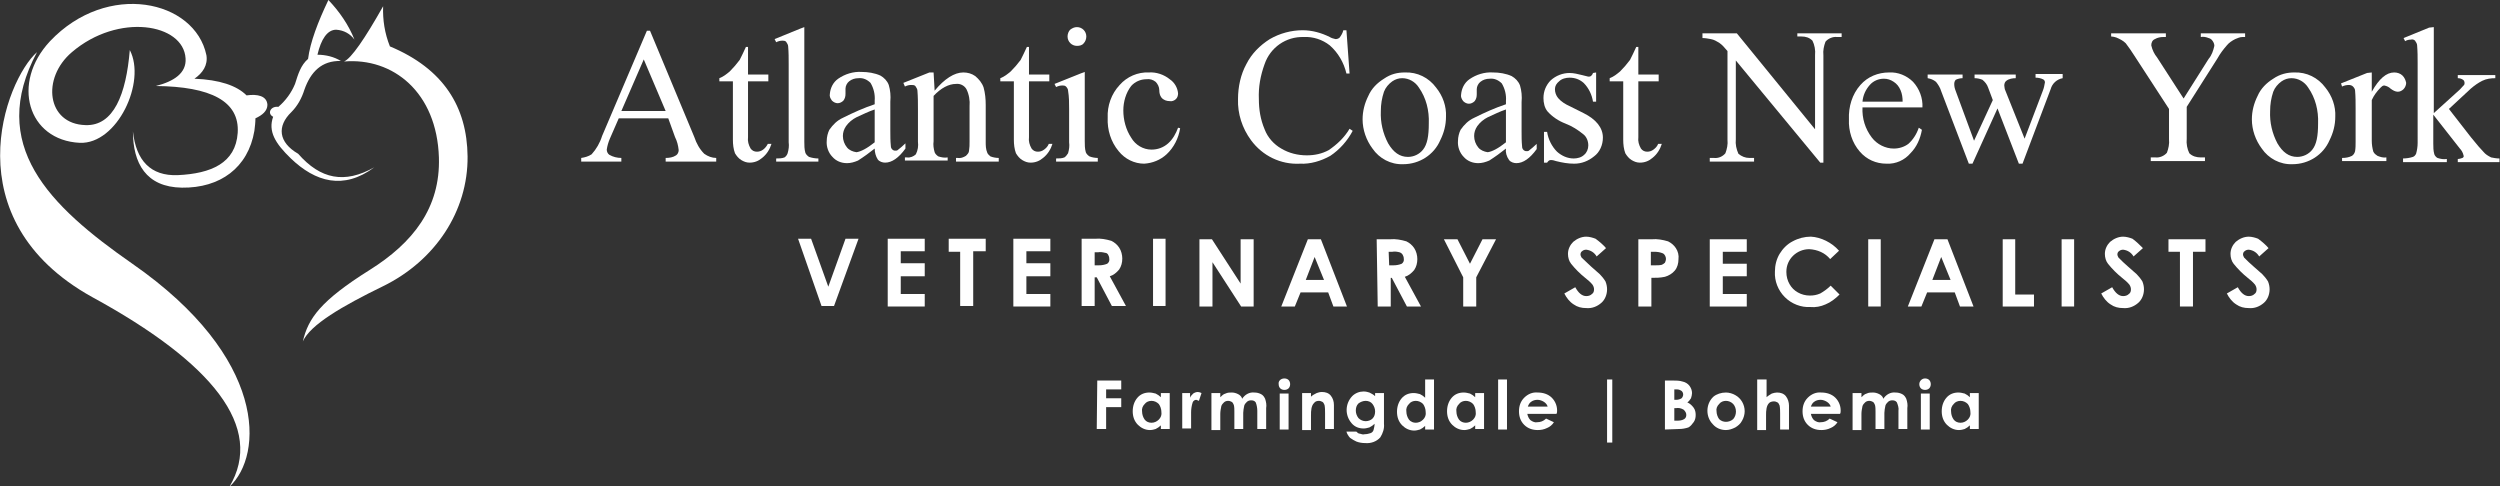 <?xml version="1.0" encoding="utf-8"?>
<!-- Generator: Adobe Illustrator 24.3.0, SVG Export Plug-In . SVG Version: 6.00 Build 0)  -->
<svg version="1.1" id="Layer_1" xmlns="http://www.w3.org/2000/svg" xmlns:xlink="http://www.w3.org/1999/xlink" x="0px" y="0px"
	 viewBox="0 0 479.6 93.3" style="enable-background:new 0 0 479.6 93.3;" xml:space="preserve">
<rect x="0" y="0" width="479.6" height="93.3" fill="#333333" stroke="none"/>
<style type="text/css">
	.st0{fill:#FFFFFF;}
</style>
<g id="Layer_2_1_">
	<g id="Layer_1-2">
		<path class="st0" d="M7.1,10c-9.5,17.8,2.2,29.4,18.3,40.6c25.9,18,25.2,36.7,18.6,42.8c6.8-11.4-3.2-23.8-26.3-36.4
			C-9.2,42.1,1,15.4,7.1,10 M24.9,9.6c-0.7,8.5-3.1,14.6-8.5,14.4C9,23.8,7.9,15,13.8,10c8.9-7.6,21.4-5.5,21.8,1.2
			c0.2,2.8-2.2,4.4-5.7,5.3c10.5,0.1,16.1,2.9,15.7,9c-0.4,5.8-5.1,7.8-11.5,8.1c-5.2,0.2-8-2.8-8.6-8.4c0,6.1,2.5,10.7,9.4,10.8
			c7.3,0.1,12.7-3.8,13.9-10.9c0.1-0.8,0.2-1.6,0.2-2.4c1.3-0.6,2.3-1.4,2.3-2.6c-0.1-1.7-1.9-2.1-4-1.8c-1.9-1.9-5.2-3-10-3.2
			c1.6-1.1,2.6-2.6,2.3-4.5C37.4,0,20.6-3.7,9.6,7.9c-7.5,8-4.3,19,5.7,19.5C22.5,27.7,28.1,15.7,24.9,9.6"/>
		<path class="st0" d="M66,11.8c1.4-0.6,4-4.4,7.5-10.6c-0.1,2.6,0.3,5.2,1.3,7.7C85.1,13.2,89.6,20.5,89.7,30
			c0.1,10.5-6.2,20-16.2,24.9c-7.8,3.8-14,7.4-15.4,10.6c1-4.4,3.4-7.8,12.8-13.7c8.3-5.2,13.6-11.9,13.3-21.6
			C83.8,17.7,75.4,11,66,11.8 M71.8,32.1c-5.7,3.2-10.3,2.3-14.6-2.6c-3.8-2.2-4.1-5.3-1.3-8c1.2-1.2,2-2.7,2.5-4.3
			c1.2-3.4,3.3-5.6,7-5.5c-1.3-0.8-2.9-1.2-4.5-1.2c0.7-3,1.9-4.8,3.6-4.8C66,5.8,67.2,6.5,68,7.6c-1.1-2.8-2.9-5.4-5-7.6
			c-2,4.2-3.5,8.1-3.9,11.3c-1.4,1.2-1.9,2.9-2.5,4.8c-0.7,1.7-1.8,3.2-3.2,4.4c-1.5-0.2-2.2,1.3-1,1.9c-1,2.8,0.4,5.1,3.4,8
			C60.5,34.9,65.9,36.5,71.8,32.1"/>
		<path class="st0" d="M128.2,22.7h-9.5l-1.7,3.9c-0.3,0.7-0.5,1.4-0.6,2.1c0,0.4,0.2,0.8,0.5,1c0.7,0.4,1.5,0.6,2.3,0.6v0.7h-7.7
			v-0.7c0.7-0.1,1.4-0.3,2-0.7c0.9-1,1.6-2.2,2-3.5l8.6-20.2h0.6l8.5,20.4c0.4,1.2,1,2.3,1.9,3.2c0.7,0.5,1.5,0.8,2.3,0.8v0.7h-9.7
			v-0.7c0.7,0,1.4-0.1,2-0.5c0.3-0.2,0.5-0.6,0.5-1c-0.1-0.9-0.3-1.7-0.7-2.5L128.2,22.7z M127.7,21.3l-4.2-9.9l-4.3,9.9H127.7z"/>
		<path class="st0" d="M143.5,8.9v5.4h3.9v1.3h-3.9v10.7c-0.1,0.8,0.1,1.5,0.5,2.2c0.3,0.4,0.7,0.6,1.2,0.6c0.4,0,0.8-0.1,1.2-0.4
			c0.4-0.3,0.7-0.7,0.9-1.1h0.7c-0.3,1-0.9,2-1.8,2.7c-0.7,0.6-1.5,0.9-2.4,0.9c-0.6,0-1.1-0.2-1.6-0.5c-0.5-0.3-0.9-0.8-1.2-1.3
			c-0.3-0.8-0.4-1.7-0.4-2.6V15.6h-2.6V15c0.8-0.3,1.4-0.8,2-1.3c0.7-0.7,1.3-1.4,1.9-2.2c0.4-0.8,0.8-1.6,1.2-2.5H143.5z"/>
		<path class="st0" d="M154.3,5.2v22c0,0.7,0,1.4,0.2,2.1c0.1,0.3,0.4,0.6,0.7,0.8c0.6,0.2,1.2,0.3,1.8,0.3v0.6h-8.1v-0.6
			c0.5,0,1.1,0,1.6-0.2c0.3-0.2,0.5-0.5,0.6-0.8c0.2-0.7,0.3-1.4,0.2-2.1v-15c0-1.1,0-2.3-0.1-3.4c0-0.3-0.2-0.6-0.4-0.9
			c-0.2-0.2-0.5-0.2-0.7-0.2c-0.4,0-0.8,0.1-1.2,0.3l-0.3-0.6l4.9-2L154.3,5.2z"/>
		<path class="st0" d="M167.8,28.5c-1,0.8-2.1,1.6-3.2,2.3c-0.7,0.3-1.4,0.5-2.1,0.5c-1.1,0-2.1-0.4-2.8-1.2c-0.8-0.8-1.2-2-1.1-3.1
			c0-0.7,0.2-1.5,0.5-2.1c0.7-1,1.5-1.8,2.6-2.3c2-1,4-1.9,6.1-2.6v-0.7c0.1-1.2-0.2-2.4-0.8-3.4c-0.6-0.6-1.4-1-2.3-0.9
			c-0.7,0-1.3,0.2-1.8,0.6c-0.4,0.3-0.7,0.9-0.7,1.4l0,1c0,0.5-0.1,0.9-0.4,1.3c-0.3,0.3-0.7,0.5-1.1,0.5c-0.4,0-0.8-0.2-1.1-0.5
			c-0.3-0.4-0.5-0.8-0.4-1.3c0.1-1.1,0.6-2.2,1.6-2.9c1.3-0.9,2.9-1.4,4.5-1.3c1.2,0,2.5,0.2,3.6,0.7c0.7,0.4,1.3,1,1.6,1.8
			c0.3,1,0.4,2.1,0.3,3.2v5.6c0,1,0,1.9,0.1,2.9c0,0.3,0.1,0.5,0.3,0.7c0.1,0.1,0.3,0.2,0.5,0.2c0.2,0,0.4,0,0.5-0.1
			c0.5-0.4,1-0.8,1.5-1.3v1c-1.3,1.8-2.6,2.7-3.9,2.7c-0.5,0-1.1-0.2-1.4-0.6C168,30,167.8,29.2,167.8,28.5z M167.8,27.3V21
			c-1.2,0.4-2.4,1-3.5,1.5c-0.8,0.4-1.5,1-2,1.7c-0.4,0.6-0.6,1.2-0.6,1.9c0,0.8,0.3,1.6,0.8,2.2c0.4,0.5,1.1,0.8,1.8,0.9
			C165.1,29.1,166.3,28.5,167.8,27.3L167.8,27.3z"/>
		<path class="st0" d="M179.3,17.4c1.9-2.3,3.8-3.5,5.5-3.5c0.8,0,1.6,0.2,2.3,0.7c0.7,0.6,1.3,1.3,1.6,2.2c0.3,1.1,0.4,2.2,0.4,3.3
			v7.1c0,0.7,0,1.4,0.3,2.1c0.1,0.3,0.4,0.5,0.6,0.7c0.5,0.2,1.1,0.3,1.6,0.3v0.7h-8.2v-0.7h0.3c0.6,0.1,1.1-0.1,1.6-0.4
			c0.3-0.3,0.6-0.6,0.6-1c0.1-0.6,0.1-1.1,0.1-1.7v-6.8c0.1-1.1-0.1-2.3-0.6-3.3c-0.4-0.7-1.2-1.1-2-1c-1.4,0-2.9,0.8-4.3,2.3v8.7
			c-0.1,0.7,0,1.4,0.2,2.1c0.1,0.3,0.4,0.6,0.7,0.8c0.6,0.2,1.2,0.3,1.8,0.2v0.6h-8.2v-0.6h0.4c0.6,0.1,1.3-0.2,1.7-0.6
			c0.4-0.8,0.5-1.6,0.4-2.4V21c0-1.2,0-2.4-0.1-3.6c0-0.3-0.2-0.6-0.4-0.9c-0.2-0.2-0.5-0.2-0.8-0.2c-0.4,0-0.8,0.1-1.2,0.3
			l-0.3-0.7l5-2h0.8L179.3,17.4z"/>
		<path class="st0" d="M197.4,8.9v5.4h3.9v1.3h-3.9v10.7c-0.1,0.8,0.1,1.5,0.5,2.2c0.3,0.4,0.7,0.6,1.2,0.6c0.4,0,0.8-0.1,1.2-0.4
			c0.4-0.3,0.7-0.6,0.9-1.1h0.7c-0.3,1-0.9,2-1.8,2.7c-0.7,0.6-1.5,0.9-2.4,0.9c-0.6,0-1.1-0.2-1.6-0.5c-0.5-0.3-0.9-0.8-1.2-1.3
			c-0.3-0.8-0.4-1.7-0.4-2.6V15.6h-2.6V15c0.8-0.3,1.4-0.8,2-1.3c0.7-0.7,1.3-1.4,1.9-2.2c0.4-0.8,0.8-1.6,1.2-2.5H197.4z"/>
		<path class="st0" d="M208.1,13.8v13.3c0,0.7,0,1.4,0.2,2.1c0.1,0.3,0.4,0.6,0.7,0.8c0.5,0.2,1.1,0.3,1.6,0.3v0.7h-8v-0.6
			c0.6,0,1.1,0,1.6-0.2c0.3-0.2,0.5-0.5,0.7-0.8c0.2-0.7,0.3-1.4,0.2-2.1v-6.4c0-1.2,0-2.3-0.2-3.5c0-0.3-0.2-0.6-0.4-0.8
			c-0.2-0.2-0.5-0.2-0.7-0.2c-0.4,0-0.8,0.1-1.2,0.3l-0.3-0.6l5-2L208.1,13.8z M206.6,5.2c1,0,1.8,0.8,1.8,1.8c0,0,0,0,0,0
			c0,0.5-0.2,1-0.5,1.3c-0.3,0.4-0.8,0.5-1.3,0.5c-1,0-1.8-0.8-1.8-1.8c0-0.5,0.2-1,0.5-1.3C205.7,5.4,206.1,5.2,206.6,5.2z"/>
		<path class="st0" d="M226.4,24.6c-0.3,1.9-1.2,3.7-2.6,5c-1.2,1.1-2.7,1.7-4.3,1.8c-1.9,0-3.7-0.9-4.9-2.4
			c-1.5-1.8-2.2-4.1-2.1-6.4c-0.1-2.3,0.7-4.6,2.3-6.3c1.4-1.6,3.5-2.5,5.6-2.4c1.4-0.1,2.9,0.4,4,1.3c0.9,0.6,1.5,1.6,1.6,2.7
			c0,0.4-0.1,0.8-0.4,1.1c-0.3,0.3-0.8,0.5-1.2,0.4c-0.6,0-1.2-0.2-1.6-0.7c-0.3-0.4-0.4-0.9-0.4-1.4c0-0.6-0.3-1.2-0.7-1.6
			c-0.5-0.4-1.1-0.6-1.8-0.5c-1.1,0-2.2,0.5-2.9,1.3c-1,1.3-1.5,3-1.5,4.7c0,1.8,0.5,3.7,1.5,5.2c0.8,1.4,2.3,2.3,3.9,2.3
			c1.2,0,2.3-0.4,3.2-1.2c0.9-0.8,1.5-1.9,1.9-3L226.4,24.6z"/>
		<path class="st0" d="M258.3,5.8l0.6,8.3h-0.6c-0.5-2.1-1.6-4-3.2-5.4c-1.4-1.1-3.2-1.7-5-1.6c-3.4-0.1-6.4,2-7.5,5.2
			c-0.8,2.2-1.2,4.4-1.1,6.7c0,2,0.3,3.9,1.1,5.8c0.6,1.6,1.8,2.9,3.2,3.7c1.5,0.9,3.2,1.3,4.9,1.3c1.5,0,2.9-0.3,4.2-1
			c1.6-1.1,3-2.4,4-4.1l0.6,0.4c-1,1.9-2.5,3.6-4.3,4.8c-1.8,1-3.8,1.6-5.8,1.5c-3.7,0.2-7.2-1.5-9.4-4.5c-1.7-2.3-2.6-5.1-2.5-7.9
			c0-2.3,0.5-4.7,1.6-6.7c1-2,2.6-3.6,4.5-4.8c1.9-1.1,4.1-1.7,6.3-1.7c1.8,0,3.6,0.5,5.2,1.3c0.3,0.2,0.7,0.3,1.1,0.4
			c0.3,0,0.6-0.1,0.8-0.3c0.3-0.4,0.6-0.9,0.7-1.4L258.3,5.8z"/>
		<path class="st0" d="M269.5,13.9c2.4-0.1,4.6,1,6,2.9c1.3,1.6,2,3.6,1.9,5.6c0,1.6-0.4,3.1-1.1,4.5c-1.2,2.8-4,4.6-7.1,4.6
			c-2.4,0.1-4.6-1.1-5.9-3c-1.2-1.6-1.9-3.6-1.9-5.6c0-1.6,0.4-3.1,1.1-4.5c0.6-1.4,1.7-2.5,3-3.3C266.8,14.2,268.1,13.9,269.5,13.9
			z M269,15c-0.7,0-1.3,0.2-1.9,0.6c-0.7,0.5-1.3,1.2-1.6,2c-0.4,1.2-0.6,2.4-0.6,3.7c-0.1,2.2,0.4,4.3,1.4,6.2
			c1,1.7,2.2,2.6,3.8,2.6c1.1,0,2.2-0.5,2.9-1.4c0.8-1,1.1-2.6,1.1-5c0.1-2.5-0.5-4.9-1.9-6.9C271.5,15.7,270.3,15,269,15z"/>
		<path class="st0" d="M288.9,28.5c-1,0.8-2.1,1.6-3.2,2.3c-0.7,0.3-1.4,0.5-2.1,0.5c-1.1,0-2.1-0.4-2.8-1.2c-0.8-0.8-1.2-2-1.1-3.1
			c0-0.7,0.2-1.5,0.5-2.1c0.7-1,1.5-1.8,2.6-2.3c2-1,4-1.9,6.1-2.6v-0.6c0.1-1.2-0.2-2.4-0.8-3.4c-0.6-0.6-1.4-1-2.3-0.9
			c-0.7,0-1.3,0.2-1.8,0.6c-0.4,0.3-0.7,0.9-0.7,1.4l0,1c0,0.5-0.1,0.9-0.4,1.3c-0.3,0.3-0.7,0.5-1.1,0.5c-0.4,0-0.8-0.2-1.1-0.5
			c-0.3-0.4-0.5-0.8-0.4-1.3c0.1-1.1,0.6-2.2,1.6-2.9c1.3-0.9,2.9-1.4,4.5-1.3c1.2,0,2.5,0.2,3.6,0.7c0.7,0.4,1.3,1,1.6,1.8
			c0.3,1,0.4,2.1,0.3,3.2v5.6c0,1,0,1.9,0.1,2.9c0,0.3,0.1,0.5,0.3,0.7c0.1,0.1,0.3,0.2,0.5,0.2c0.2,0,0.4,0,0.5-0.1
			c0.5-0.4,1-0.8,1.5-1.3v1c-1.3,1.8-2.6,2.7-3.9,2.7c-0.5,0-1.1-0.2-1.4-0.6C289,30,288.8,29.2,288.9,28.5z M288.9,27.3V21
			c-1.2,0.4-2.4,1-3.5,1.5c-0.8,0.4-1.5,1-2,1.7c-0.4,0.6-0.6,1.2-0.6,1.9c0,0.8,0.3,1.6,0.8,2.2c0.4,0.5,1.1,0.8,1.8,0.9
			C286.2,29.1,287.4,28.5,288.9,27.3L288.9,27.3z"/>
		<path class="st0" d="M306.2,13.9v5.6h-0.6c-0.2-1.3-0.8-2.6-1.8-3.6c-0.8-0.7-1.7-1-2.7-1c-0.7,0-1.5,0.2-2,0.7
			c-0.5,0.4-0.8,0.9-0.8,1.5c0,0.6,0.2,1.2,0.6,1.7c0.6,0.7,1.4,1.2,2.3,1.6l2.6,1.3c2.4,1.2,3.7,2.8,3.7,4.7c0,1.4-0.6,2.8-1.7,3.6
			c-1.1,0.9-2.4,1.4-3.8,1.4c-1.2,0-2.3-0.2-3.5-0.5c-0.3-0.1-0.6-0.2-1-0.2c-0.3,0-0.5,0.2-0.7,0.5h-0.6v-5.9h0.6
			c0.2,1.4,0.9,2.8,1.9,3.8c0.9,0.8,2,1.3,3.2,1.3c0.7,0,1.5-0.2,2-0.7c0.5-0.4,0.8-1.1,0.8-1.8c0-0.8-0.3-1.6-0.9-2.1
			c-1.1-0.9-2.2-1.6-3.5-2.1c-1.3-0.5-2.5-1.3-3.4-2.3c-0.6-0.7-0.8-1.7-0.8-2.6c0-1.3,0.5-2.5,1.4-3.4c1-0.9,2.3-1.4,3.6-1.4
			c0.8,0,1.6,0.2,2.4,0.4c0.4,0.1,0.8,0.2,1.2,0.3c0.2,0,0.3,0,0.5-0.1c0.2-0.2,0.3-0.3,0.4-0.6L306.2,13.9z"/>
		<path class="st0" d="M314.3,8.9v5.4h3.9v1.3h-3.9v10.7c-0.1,0.8,0.1,1.5,0.5,2.2c0.3,0.4,0.7,0.6,1.2,0.6c0.4,0,0.8-0.1,1.2-0.4
			c0.4-0.3,0.7-0.6,0.9-1.1h0.7c-0.3,1-0.9,2-1.8,2.7c-0.7,0.6-1.5,0.9-2.4,0.9c-0.6,0-1.1-0.2-1.6-0.5c-0.5-0.3-0.9-0.8-1.2-1.3
			c-0.3-0.8-0.4-1.7-0.4-2.6V15.6h-2.6V15c0.8-0.3,1.4-0.8,2-1.3c0.7-0.7,1.3-1.4,1.9-2.2c0.4-0.8,0.8-1.6,1.2-2.5H314.3z"/>
		<path class="st0" d="M326.6,6.4h6.6l15,18.4V10.6c0.1-1-0.1-2-0.5-2.8c-0.6-0.6-1.3-0.8-2.1-0.8h-0.8V6.4h8.5v0.7h-0.9
			c-0.8-0.1-1.7,0.3-2.2,0.9c-0.3,0.8-0.5,1.7-0.4,2.6v20.6h-0.6L333,11.6v15.1c-0.1,1,0.1,1.9,0.5,2.8c0.6,0.5,1.3,0.8,2.1,0.8h0.9
			v0.7H328v-0.7h0.8c0.9,0.1,1.7-0.3,2.2-0.9c0.3-0.8,0.5-1.7,0.4-2.6v-17c-0.5-0.6-1-1.2-1.6-1.6c-0.5-0.3-1-0.6-1.6-0.7
			c-0.5-0.1-1.1-0.2-1.6-0.2L326.6,6.4z"/>
		<path class="st0" d="M357.3,20.6c-0.1,2.1,0.5,4.1,1.8,5.8c1,1.3,2.6,2.1,4.2,2.1c1,0,2-0.3,2.8-0.9c0.9-0.8,1.6-1.9,2-3.1
			l0.6,0.4c-0.3,1.7-1,3.3-2.2,4.5c-1.1,1.3-2.8,2.1-4.6,2c-2,0-3.8-0.8-5.1-2.3c-1.5-1.7-2.2-4-2.1-6.2c-0.1-2.4,0.6-4.8,2.2-6.6
			c1.4-1.6,3.4-2.4,5.5-2.4c1.7-0.1,3.4,0.6,4.6,1.8c1.2,1.3,1.9,3.1,1.8,4.9L357.3,20.6z M357.3,19.5h7.7c0-0.8-0.1-1.5-0.4-2.2
			c-0.3-0.7-0.7-1.2-1.3-1.6c-0.6-0.4-1.2-0.6-1.9-0.6c-1,0-2,0.4-2.7,1.2C357.9,17.2,357.4,18.3,357.3,19.5z"/>
		<path class="st0" d="M369.6,14.3h6.9V15c-0.4,0-0.9,0.1-1.3,0.3c-0.2,0.2-0.3,0.5-0.3,0.8c0,0.5,0.1,0.9,0.3,1.4l3.5,9.5l3.6-7.8
			l-0.9-2.4c-0.2-0.6-0.6-1.1-1.1-1.5c-0.5-0.2-1-0.3-1.5-0.3v-0.7h7.9V15c-0.6,0-1.3,0.1-1.8,0.5c-0.3,0.2-0.4,0.6-0.4,0.9
			c0,0.3,0.1,0.5,0.1,0.7l3.8,9.5l3.5-9.2c0.2-0.5,0.3-1,0.4-1.6c0-0.2-0.1-0.5-0.4-0.6c-0.4-0.2-0.9-0.3-1.4-0.3v-0.7h5.2V15
			c-1.1,0.2-2,1-2.3,2.1L388,31.4h-0.7l-4.1-10.6l-4.8,10.6h-0.7l-5.3-13.9c-0.2-0.7-0.6-1.3-1-1.8c-0.5-0.4-1-0.6-1.6-0.7V14.3z"/>
		<path class="st0" d="M422.2,6.4h8.5v0.7h-0.5c-0.5,0-0.9,0.2-1.4,0.4c-0.6,0.3-1.2,0.7-1.6,1.2c-0.7,0.8-1.3,1.6-1.8,2.5l-5.9,9.3
			v6.1c-0.1,1,0.1,2,0.5,2.8c0.6,0.6,1.4,0.8,2.2,0.8h0.8v0.7h-10.4v-0.7h0.9c0.8,0.1,1.7-0.3,2.2-0.9c0.3-0.8,0.5-1.7,0.4-2.6v-5.8
			l-6.7-10.3c-0.5-0.8-1-1.5-1.6-2.3c-0.5-0.5-1.1-0.8-1.8-1.1c-0.3-0.1-0.7-0.2-1-0.2V6.4h10.5v0.7h-0.5c-0.5,0-1.1,0.1-1.6,0.4
			c-0.5,0.2-0.7,0.7-0.7,1.2c0.2,0.9,0.6,1.7,1.1,2.3l5.1,7.9l4.8-7.6c0.6-0.7,0.9-1.6,1.1-2.5c0-0.3-0.1-0.6-0.3-0.9
			c-0.2-0.3-0.4-0.5-0.8-0.6c-0.5-0.2-1-0.3-1.5-0.2L422.2,6.4z"/>
		<path class="st0" d="M440.1,13.9c2.4-0.1,4.6,1,6,2.9c1.3,1.6,2,3.6,1.9,5.6c0,1.6-0.4,3.1-1.1,4.5c-1.2,2.8-4,4.6-7.1,4.6
			c-2.4,0.1-4.6-1.1-5.9-3c-1.2-1.6-1.9-3.6-1.9-5.6c0-1.6,0.4-3.1,1.1-4.5c0.6-1.4,1.7-2.5,3-3.3C437.4,14.2,438.8,13.9,440.1,13.9
			z M439.6,15c-0.7,0-1.3,0.2-1.9,0.6c-0.7,0.5-1.3,1.2-1.6,2c-0.4,1.2-0.6,2.4-0.6,3.7c-0.1,2.2,0.4,4.3,1.4,6.2
			c1,1.7,2.2,2.6,3.8,2.6c1.1,0,2.2-0.5,2.9-1.4c0.8-1,1.1-2.6,1.1-5c0.1-2.5-0.5-4.9-1.9-6.9C442.1,15.7,440.9,15,439.6,15z"/>
		<path class="st0" d="M455,13.9v3.7c1.4-2.5,2.8-3.7,4.3-3.7c0.6,0,1.2,0.2,1.6,0.6c0.4,0.4,0.6,0.9,0.7,1.4c0,0.4-0.2,0.9-0.5,1.2
			c-0.3,0.3-0.7,0.5-1.1,0.5c-0.5,0-1-0.3-1.4-0.6c-0.3-0.3-0.7-0.5-1.2-0.6c-0.3,0-0.5,0.2-0.7,0.4c-0.7,0.7-1.3,1.5-1.7,2.4V27
			c0,0.7,0.1,1.4,0.3,2.1c0.2,0.4,0.5,0.6,0.8,0.8c0.5,0.2,1.1,0.4,1.7,0.3v0.7h-8.5v-0.6c0.7,0,1.3-0.1,1.9-0.4
			c0.3-0.2,0.5-0.5,0.6-0.9c0.1-0.6,0.1-1.2,0.1-1.8v-6.4c0-1.1,0-2.3-0.1-3.4c0-0.3-0.2-0.6-0.4-0.8c-0.2-0.2-0.5-0.3-0.8-0.3
			c-0.4,0-0.9,0.1-1.3,0.3l-0.2-0.6l5-2L455,13.9z"/>
		<path class="st0" d="M466.9,5.2v16.5l4.2-3.8c0.6-0.5,1.1-1,1.6-1.6c0.1-0.1,0.1-0.3,0.1-0.4c0-0.2-0.1-0.5-0.3-0.6
			c-0.3-0.2-0.6-0.3-1-0.3v-0.6h7.2v0.6c-0.8,0-1.7,0.1-2.5,0.5c-0.8,0.4-1.5,0.9-2.2,1.5l-4.2,3.9l4.2,5.4c1.2,1.5,2,2.4,2.4,2.8
			c0.4,0.5,0.9,0.8,1.5,1.1c0.5,0.1,1,0.2,1.6,0.2v0.7h-8v-0.6c0.3,0,0.6-0.1,0.9-0.2c0.2-0.1,0.3-0.3,0.2-0.5
			c-0.1-0.5-0.4-1-0.7-1.3l-5.1-6.5v5.5c0,0.7,0,1.4,0.2,2.1c0.1,0.3,0.4,0.6,0.6,0.7c0.6,0.2,1.2,0.3,1.8,0.2v0.6h-8.4v-0.7
			c0.6,0,1.3-0.1,1.9-0.3c0.3-0.1,0.5-0.4,0.6-0.6c0.2-0.7,0.3-1.4,0.3-2.1V12.2c0-1.2,0-2.3-0.1-3.5c0-0.3-0.2-0.6-0.4-0.9
			c-0.2-0.2-0.5-0.3-0.8-0.2c-0.4,0-0.8,0.1-1.1,0.3l-0.3-0.6l4.9-2L466.9,5.2z"/>
		<path class="st0" d="M153.1,45.8h2.5l3.3,9.2l3.3-9.2h2.5l-4.7,12.9h-2.4L153.1,45.8z"/>
		<path class="st0" d="M170.3,45.8h7.1v2.4h-4.6v2.3h4.6V53h-4.6v3.4h4.6v2.4h-7.1L170.3,45.8z"/>
		<path class="st0" d="M182,45.8h7.1v2.4h-2.4v10.5h-2.5V48.3H182L182,45.8z"/>
		<path class="st0" d="M194.4,45.8h7.1v2.4h-4.6v2.3h4.6V53h-4.6v3.4h4.6v2.4h-7.1V45.8z"/>
		<path class="st0" d="M207.5,45.8h2.6c1-0.1,2.1,0.1,3.1,0.4c0.6,0.3,1.1,0.7,1.5,1.3c0.4,0.6,0.6,1.4,0.6,2.1
			c0,0.8-0.2,1.5-0.6,2.1c-0.5,0.6-1.1,1.1-1.8,1.3l3.1,5.7h-2.7l-2.9-5.5H210v5.5h-2.5L207.5,45.8z M210,50.9h0.8
			c0.6,0,1.1-0.1,1.6-0.3c0.3-0.2,0.5-0.6,0.4-1c0-0.3-0.1-0.5-0.2-0.7c-0.1-0.2-0.3-0.4-0.6-0.4c-0.4-0.1-0.9-0.2-1.4-0.1H210
			L210,50.9z"/>
		<path class="st0" d="M221.2,45.8h2.4v12.9h-2.4V45.8z"/>
		<path class="st0" d="M230.1,45.9h2.4l5.5,8.5v-8.5h2.5v12.9h-2.4l-5.5-8.5v8.5h-2.5V45.9z"/>
		<path class="st0" d="M250.9,45.9h2.5l5,12.9h-2.6l-1-2.7h-5.3l-1.1,2.7h-2.6L250.9,45.9z M252.2,49.3l-1.7,4.4h3.5L252.2,49.3z"/>
		<path class="st0" d="M264.1,45.9h2.6c1-0.1,2.1,0.1,3.1,0.4c0.6,0.3,1.1,0.7,1.5,1.3c0.4,0.6,0.6,1.4,0.6,2.1
			c0,0.8-0.2,1.5-0.6,2.1c-0.5,0.6-1.1,1.1-1.8,1.3l3.1,5.7h-2.7l-2.9-5.5h-0.2v5.5h-2.5L264.1,45.9z M266.5,50.9h0.8
			c0.6,0,1.1-0.1,1.6-0.3c0.3-0.2,0.5-0.6,0.4-1c0-0.3-0.1-0.5-0.2-0.7c-0.1-0.2-0.3-0.4-0.6-0.5c-0.4-0.1-0.9-0.2-1.4-0.1h-0.7
			L266.5,50.9z"/>
		<path class="st0" d="M277,45.9h2.6l2.4,4.7l2.4-4.7h2.6l-3.8,7.3v5.6h-2.5v-5.6L277,45.9z"/>
		<path class="st0" d="M308.1,47.6l-1.8,1.6c-0.4-0.7-1.1-1.2-2-1.3c-0.3,0-0.6,0.1-0.8,0.3c-0.2,0.1-0.3,0.4-0.3,0.6
			c0,0.2,0.1,0.4,0.2,0.6c0.6,0.6,1.2,1.1,1.8,1.7c0.9,0.8,1.5,1.3,1.7,1.5c0.4,0.4,0.8,0.9,1.1,1.4c0.2,0.5,0.3,1,0.3,1.5
			c0,1-0.4,2-1.1,2.6c-0.8,0.7-1.8,1.1-2.9,1c-0.9,0-1.7-0.2-2.4-0.7c-0.8-0.5-1.4-1.3-1.8-2.1l2.1-1.2c0.6,1.1,1.3,1.7,2.1,1.7
			c0.4,0,0.8-0.1,1.1-0.4c0.3-0.2,0.4-0.5,0.4-0.9c0-0.3-0.1-0.6-0.3-0.9c-0.4-0.5-0.9-0.9-1.4-1.3c-1-0.8-1.9-1.7-2.7-2.7
			c-0.4-0.5-0.6-1.2-0.6-1.9c0-0.9,0.4-1.7,1-2.3c0.7-0.6,1.6-1,2.5-1c0.6,0,1.3,0.2,1.8,0.4C306.9,46.4,307.6,47,308.1,47.6z"/>
		<path class="st0" d="M314.3,45.9h2.6c1-0.1,2.1,0.1,3.1,0.4c0.6,0.3,1.1,0.7,1.5,1.3c0.4,0.6,0.6,1.4,0.5,2.1
			c0,0.8-0.2,1.6-0.7,2.2c-0.5,0.6-1.2,1-1.9,1.2c-0.9,0.2-1.7,0.2-2.6,0.2v5.5h-2.5L314.3,45.9z M316.7,50.9h0.8
			c0.4,0,0.9,0,1.3-0.1c0.2-0.1,0.4-0.2,0.6-0.4c0.1-0.2,0.2-0.5,0.2-0.7c0-0.4-0.2-0.9-0.6-1.1c-0.5-0.2-1-0.3-1.6-0.3h-0.7V50.9z"
			/>
		<path class="st0" d="M328,45.9h7.1v2.4h-4.6v2.3h4.6V53h-4.6v3.4h4.6v2.4H328V45.9z"/>
		<path class="st0" d="M352.8,48.1l-1.7,1.6c-1-1.2-2.4-1.8-4-1.9c-2.4,0-4.4,1.9-4.4,4.3c0,0,0,0.1,0,0.1c0,0.8,0.2,1.6,0.6,2.3
			c0.4,0.7,0.9,1.2,1.6,1.6c0.7,0.4,1.5,0.6,2.3,0.6c0.7,0,1.3-0.1,2-0.4c0.7-0.4,1.4-0.9,2-1.5l1.7,1.7c-0.8,0.8-1.7,1.5-2.7,1.9
			c-0.9,0.4-1.9,0.6-2.9,0.5c-1.8,0.1-3.6-0.6-4.9-1.9c-1.3-1.3-2-3.1-1.9-4.9c0-1.2,0.3-2.4,0.9-3.4c0.6-1,1.5-1.9,2.5-2.4
			c1.1-0.6,2.3-0.9,3.5-0.9C349.3,45.5,351.4,46.5,352.8,48.1L352.8,48.1z"/>
		<path class="st0" d="M358.4,45.9h2.4v12.9h-2.4V45.9z"/>
		<path class="st0" d="M371.1,45.9h2.5l5,12.9h-2.6l-1-2.7h-5.3l-1.1,2.7h-2.6L371.1,45.9z M372.4,49.3l-1.7,4.4h3.5L372.4,49.3z"/>
		<path class="st0" d="M384.1,45.9h2.5v10.6h3.6v2.3h-6V45.9z"/>
		<path class="st0" d="M395.5,45.9h2.4v12.9h-2.4L395.5,45.9z"/>
		<path class="st0" d="M411.1,47.6l-1.8,1.6c-0.4-0.7-1.1-1.2-2-1.3c-0.3,0-0.6,0.1-0.8,0.3c-0.2,0.1-0.3,0.4-0.3,0.6
			c0,0.2,0.1,0.4,0.2,0.6c0.6,0.6,1.2,1.2,1.8,1.7c0.9,0.8,1.5,1.3,1.7,1.5c0.4,0.4,0.8,0.9,1.1,1.4c0.2,0.5,0.3,1,0.3,1.5
			c0,1-0.4,2-1.1,2.6c-0.8,0.7-1.8,1.1-2.9,1c-0.9,0-1.7-0.2-2.4-0.7c-0.8-0.5-1.4-1.3-1.8-2.1l2.1-1.2c0.6,1.1,1.3,1.7,2.1,1.7
			c0.4,0,0.8-0.1,1.1-0.4c0.3-0.2,0.4-0.5,0.4-0.9c0-0.3-0.1-0.6-0.3-0.9c-0.4-0.5-0.9-0.9-1.4-1.3c-1-0.8-1.9-1.7-2.7-2.7
			c-0.4-0.5-0.6-1.2-0.6-1.9c0-0.9,0.4-1.7,1-2.3c0.7-0.6,1.6-1,2.5-1c0.6,0,1.3,0.2,1.8,0.4C409.9,46.4,410.5,47,411.1,47.6z"/>
		<path class="st0" d="M416,45.9h7.1v2.4h-2.4v10.5h-2.5V48.3H416L416,45.9z"/>
		<path class="st0" d="M435.2,47.6l-1.8,1.6c-0.4-0.7-1.1-1.2-2-1.3c-0.3,0-0.6,0.1-0.8,0.3c-0.2,0.1-0.3,0.4-0.3,0.6
			c0,0.2,0.1,0.4,0.2,0.6c0.6,0.6,1.2,1.2,1.8,1.7c0.9,0.8,1.5,1.3,1.7,1.5c0.4,0.4,0.8,0.9,1.1,1.4c0.2,0.5,0.3,1,0.3,1.5
			c0,1-0.4,2-1.1,2.6c-0.8,0.7-1.8,1.1-2.9,1c-0.9,0-1.7-0.2-2.4-0.7c-0.8-0.5-1.4-1.3-1.8-2.1l2.1-1.2c0.6,1.1,1.3,1.7,2.1,1.7
			c0.4,0,0.8-0.1,1.1-0.4c0.3-0.2,0.4-0.5,0.4-0.9c0-0.3-0.1-0.6-0.3-0.9c-0.4-0.5-0.9-0.9-1.4-1.3c-1-0.8-1.9-1.7-2.7-2.7
			c-0.4-0.5-0.6-1.2-0.6-1.9c0-0.9,0.4-1.7,1-2.3c0.7-0.6,1.6-1,2.5-1c0.6,0,1.3,0.2,1.8,0.4C434,46.4,434.7,47,435.2,47.6z"/>
		<path class="st0" d="M210.5,73h4.6v1.7h-2.9v1.7h2.9v1.7h-2.9v4.2h-1.8L210.5,73z"/>
		<path class="st0" d="M222.7,75.4h1.7v6.9h-1.7v-0.7c-0.3,0.3-0.6,0.5-1,0.7c-0.3,0.1-0.7,0.2-1.1,0.2c-0.9,0-1.7-0.4-2.3-1
			c-0.7-0.7-1-1.6-1-2.6c0-1,0.3-1.9,0.9-2.6c0.6-0.7,1.4-1,2.3-1c0.4,0,0.8,0.1,1.2,0.2c0.4,0.2,0.7,0.4,1,0.7L222.7,75.4z
			 M220.9,76.9c-0.5,0-1,0.2-1.3,0.6c-0.4,0.4-0.6,0.9-0.5,1.5c0,0.5,0.2,1.1,0.5,1.5c0.3,0.4,0.8,0.6,1.3,0.6c0.5,0,1-0.2,1.4-0.6
			c0.4-0.4,0.6-0.9,0.5-1.5c0-0.5-0.2-1.1-0.5-1.5C221.9,77.1,221.4,76.9,220.9,76.9z"/>
		<path class="st0" d="M226.8,75.4h1.5v0.9c0.1-0.3,0.4-0.6,0.6-0.8c0.3-0.2,0.6-0.3,0.9-0.3c0.2,0,0.5,0.1,0.7,0.2l-0.5,1.5
			c-0.2-0.1-0.3-0.1-0.5-0.2c-0.3,0-0.6,0.2-0.7,0.5c-0.2,0.6-0.3,1.3-0.3,1.9l0,0.3v2.8h-1.7L226.8,75.4z"/>
		<path class="st0" d="M232.4,75.4h1.7v0.8c0.3-0.3,0.6-0.6,1-0.7c0.4-0.2,0.8-0.2,1.2-0.2c0.4,0,0.8,0.1,1.2,0.3
			c0.4,0.2,0.7,0.5,0.8,0.9c0.5-0.8,1.4-1.3,2.3-1.2c0.5,0,0.9,0.1,1.3,0.3c0.4,0.2,0.6,0.5,0.8,0.9c0.2,0.6,0.3,1.2,0.2,1.8v4h-1.7
			v-3.5c0-0.5-0.1-1.1-0.3-1.6c-0.2-0.3-0.5-0.4-0.9-0.4c-0.3,0-0.6,0.1-0.8,0.3c-0.2,0.2-0.4,0.4-0.5,0.7c-0.1,0.5-0.2,1-0.2,1.4
			v3.1h-1.7V79c0-0.5,0-0.9-0.1-1.3c-0.1-0.2-0.2-0.5-0.4-0.6c-0.2-0.1-0.4-0.2-0.7-0.2c-0.3,0-0.6,0.1-0.8,0.3
			c-0.2,0.2-0.4,0.4-0.5,0.7c-0.1,0.5-0.2,1-0.2,1.5v3.1h-1.7L232.4,75.4z"/>
		<path class="st0" d="M246.4,72.6c0.3,0,0.6,0.1,0.8,0.3c0.2,0.2,0.3,0.5,0.3,0.8c0,0.3-0.1,0.6-0.3,0.8c-0.2,0.2-0.5,0.3-0.8,0.3
			c-0.3,0-0.6-0.1-0.8-0.3c-0.2-0.2-0.3-0.5-0.3-0.8C245.2,73.1,245.7,72.6,246.4,72.6C246.3,72.6,246.4,72.6,246.4,72.6L246.4,72.6
			z M245.5,75.5h1.7v6.9h-1.7V75.5z"/>
		<path class="st0" d="M249.8,75.4h1.7v0.7c0.3-0.3,0.7-0.5,1.1-0.7c0.3-0.1,0.6-0.2,1-0.2c0.7,0,1.3,0.2,1.7,0.7
			c0.4,0.5,0.6,1.1,0.6,1.8v4.6h-1.7v-3c0-0.6,0-1.1-0.1-1.6c-0.1-0.2-0.2-0.5-0.4-0.6c-0.2-0.1-0.4-0.2-0.7-0.2
			c-0.3,0-0.7,0.1-0.9,0.4c-0.3,0.3-0.4,0.6-0.5,1c-0.1,0.5-0.1,0.9-0.1,1.4v2.8h-1.7L249.8,75.4z"/>
		<path class="st0" d="M263.8,75.4h1.7v5.9c0.1,0.9-0.2,1.8-0.7,2.6c-0.7,0.8-1.8,1.2-2.9,1.1c-0.6,0-1.2-0.1-1.7-0.3
			c-0.4-0.2-0.8-0.4-1.2-0.7c-0.3-0.3-0.6-0.8-0.7-1.2h1.9c0.2,0.2,0.4,0.4,0.7,0.4c0.3,0.1,0.6,0.2,0.9,0.1c0.4,0,0.8-0.1,1.1-0.2
			c0.3-0.1,0.5-0.3,0.6-0.6c0.1-0.4,0.2-0.8,0.2-1.2c-0.3,0.3-0.6,0.5-1,0.7c-0.4,0.1-0.7,0.2-1.1,0.2c-0.9,0-1.7-0.3-2.3-1
			c-1.3-1.5-1.3-3.7,0.1-5.2c0.6-0.6,1.4-0.9,2.2-0.9c0.4,0,0.8,0.1,1.1,0.2c0.4,0.2,0.8,0.4,1.1,0.7L263.8,75.4z M262,76.9
			c-0.5,0-1,0.2-1.4,0.5c-0.4,0.4-0.5,0.9-0.5,1.4c0,0.5,0.2,1,0.5,1.4c0.4,0.4,0.9,0.6,1.4,0.6c0.5,0,1-0.2,1.3-0.5
			c0.4-0.4,0.5-0.9,0.5-1.4c0-0.5-0.2-1-0.5-1.4C263,77.1,262.5,76.9,262,76.9L262,76.9z"/>
		<path class="st0" d="M273.4,72.8h1.7v9.6h-1.7v-0.7c-0.3,0.3-0.6,0.5-1,0.7c-0.4,0.1-0.7,0.2-1.1,0.2c-0.9,0-1.7-0.4-2.3-1
			c-0.7-0.7-1-1.6-1-2.6c0-1,0.3-1.9,0.9-2.6c0.6-0.7,1.4-1,2.3-1c0.4,0,0.8,0.1,1.2,0.2c0.4,0.2,0.7,0.4,1,0.7L273.4,72.8z
			 M271.6,76.9c-0.5,0-1,0.2-1.3,0.6c-0.4,0.4-0.6,0.9-0.5,1.5c0,0.5,0.2,1.1,0.5,1.5c0.3,0.4,0.8,0.6,1.3,0.6c0.5,0,1-0.2,1.4-0.6
			c0.4-0.4,0.6-0.9,0.5-1.5c0-0.5-0.2-1.1-0.5-1.5C272.6,77.1,272.1,76.9,271.6,76.9z"/>
		<path class="st0" d="M283,75.4h1.7v6.9H283v-0.7c-0.3,0.3-0.6,0.5-1,0.7c-0.4,0.1-0.7,0.2-1.1,0.2c-0.9,0-1.7-0.4-2.3-1
			c-0.7-0.7-1-1.6-1-2.6c0-1,0.3-1.9,0.9-2.6c0.6-0.7,1.4-1,2.3-1c0.4,0,0.8,0.1,1.2,0.2c0.4,0.2,0.7,0.4,1,0.7L283,75.4z
			 M281.2,76.9c-0.5,0-1,0.2-1.3,0.6c-0.4,0.4-0.6,0.9-0.5,1.5c0,0.5,0.2,1.1,0.5,1.5c0.3,0.4,0.8,0.6,1.3,0.6c0.5,0,1-0.2,1.4-0.6
			c0.4-0.4,0.6-0.9,0.5-1.5c0-0.5-0.2-1.1-0.5-1.5C282.2,77.1,281.7,76.9,281.2,76.9z"/>
		<path class="st0" d="M287.4,72.8h1.7v9.6h-1.7V72.8z"/>
		<path class="st0" d="M298.6,79.4H293c0.1,0.5,0.3,0.9,0.6,1.2c0.4,0.3,0.9,0.5,1.3,0.4c0.6,0,1.2-0.2,1.7-0.7l1.5,0.7
			c-0.3,0.5-0.8,0.9-1.3,1.1c-0.6,0.3-1.2,0.4-1.8,0.4c-1,0-1.9-0.3-2.6-1c-0.7-0.7-1-1.6-1-2.6c0-1,0.3-1.9,1-2.6
			c0.7-0.7,1.6-1.1,2.6-1c1,0,2,0.3,2.7,1c0.7,0.7,1.1,1.7,1,2.8L298.6,79.4z M296.9,78c-0.1-0.4-0.4-0.7-0.7-0.9
			c-0.3-0.2-0.8-0.4-1.2-0.4c-0.5,0-0.9,0.1-1.3,0.4c-0.3,0.2-0.5,0.6-0.6,0.9L296.9,78z"/>
		<path class="st0" d="M308.3,72.8h1v12.1h-1V72.8z"/>
		<path class="st0" d="M319.4,82.4V73h1.5c0.6,0,1.3,0,1.9,0.2c0.5,0.1,1,0.4,1.3,0.8c0.3,0.4,0.5,0.9,0.5,1.4c0,0.3-0.1,0.7-0.2,1
			c-0.2,0.3-0.4,0.6-0.7,0.8c0.5,0.2,0.9,0.6,1.2,1c0.3,0.4,0.4,0.9,0.4,1.4c0,0.5-0.1,1-0.4,1.4c-0.3,0.4-0.6,0.8-1,1
			c-0.6,0.2-1.2,0.3-1.8,0.3L319.4,82.4z M321.2,74.7v2h0.4c0.3,0,0.7-0.1,1-0.3c0.2-0.2,0.3-0.5,0.3-0.7c0-0.3-0.1-0.5-0.3-0.7
			c-0.3-0.2-0.6-0.3-0.9-0.3H321.2z M321.2,78.3v2.4h0.4c0.5,0,1,0,1.5-0.3c0.3-0.2,0.4-0.5,0.4-0.8c0-0.4-0.2-0.7-0.5-1
			c-0.5-0.3-1-0.4-1.5-0.3L321.2,78.3z"/>
		<path class="st0" d="M331.1,75.3c0.6,0,1.3,0.2,1.8,0.5c1.1,0.6,1.8,1.8,1.8,3.1c0,0.6-0.2,1.3-0.5,1.8c-0.3,0.6-0.8,1-1.3,1.3
			c-0.6,0.3-1.2,0.5-1.8,0.5c-1,0-1.9-0.4-2.5-1.1c-1.4-1.4-1.4-3.8,0-5.2c0,0,0.1-0.1,0.1-0.1C329.3,75.6,330.2,75.3,331.1,75.3z
			 M331.1,76.9c-0.5,0-1,0.2-1.3,0.6c-0.4,0.4-0.6,0.9-0.5,1.4c0,0.5,0.2,1.1,0.5,1.5c0.7,0.7,1.9,0.7,2.7,0c0,0,0,0,0,0
			c0.7-0.8,0.7-2.1,0-2.9C332.1,77.1,331.6,76.9,331.1,76.9L331.1,76.9z"/>
		<path class="st0" d="M337.2,72.8h1.7v3.4c0.3-0.3,0.7-0.5,1-0.7c0.3-0.1,0.7-0.2,1-0.2c0.7,0,1.3,0.2,1.7,0.7
			c0.4,0.5,0.6,1.2,0.6,1.8v4.6h-1.7v-3c0-0.5,0-1.1-0.1-1.6c-0.1-0.2-0.2-0.5-0.4-0.6c-0.2-0.1-0.4-0.2-0.7-0.2
			c-0.3,0-0.7,0.1-0.9,0.3c-0.3,0.3-0.4,0.6-0.5,1c-0.1,0.5-0.1,0.9-0.1,1.4v2.8h-1.7V72.8z"/>
		<path class="st0" d="M353,79.4h-5.6c0.1,0.5,0.3,0.9,0.6,1.2c0.4,0.3,0.9,0.5,1.3,0.4c0.6,0,1.2-0.2,1.7-0.7l1.5,0.7
			c-0.3,0.5-0.8,0.9-1.3,1.1c-0.6,0.3-1.2,0.4-1.8,0.4c-1,0-1.9-0.3-2.6-1c-0.7-0.7-1-1.6-1-2.6c0-1,0.3-1.9,1-2.6
			c0.7-0.7,1.6-1.1,2.6-1c1,0,2,0.3,2.7,1c0.7,0.7,1.1,1.7,1,2.8L353,79.4z M351.2,78c-0.1-0.4-0.4-0.7-0.7-0.9
			c-0.3-0.2-0.8-0.4-1.2-0.4c-0.5,0-0.9,0.1-1.3,0.4c-0.3,0.2-0.5,0.6-0.6,0.9L351.2,78z"/>
		<path class="st0" d="M355.4,75.4h1.7v0.8c0.3-0.3,0.6-0.6,1-0.7c0.4-0.2,0.8-0.2,1.2-0.2c0.4,0,0.8,0.1,1.2,0.3
			c0.4,0.2,0.7,0.5,0.8,0.9c0.5-0.8,1.4-1.3,2.3-1.2c0.5,0,0.9,0.1,1.3,0.3c0.4,0.2,0.6,0.5,0.8,0.9c0.2,0.6,0.3,1.2,0.2,1.8v4h-1.7
			v-3.5c0.1-0.5-0.1-1.1-0.3-1.6c-0.2-0.3-0.5-0.4-0.9-0.4c-0.3,0-0.6,0.1-0.8,0.3c-0.2,0.2-0.4,0.4-0.5,0.7c-0.1,0.5-0.2,1-0.2,1.4
			v3.1h-1.7V79c0-0.5,0-0.9-0.1-1.3c-0.1-0.2-0.2-0.5-0.4-0.6c-0.2-0.1-0.4-0.2-0.7-0.2c-0.3,0-0.6,0.1-0.8,0.3
			c-0.2,0.2-0.4,0.4-0.5,0.7c-0.1,0.5-0.2,1-0.2,1.5v3.1h-1.7L355.4,75.4z"/>
		<path class="st0" d="M369.3,72.6c0.3,0,0.6,0.1,0.8,0.3c0.2,0.2,0.3,0.5,0.3,0.8c0,0.3-0.1,0.6-0.3,0.8c-0.2,0.2-0.5,0.3-0.8,0.3
			c-0.3,0-0.6-0.1-0.8-0.3c-0.2-0.2-0.3-0.5-0.3-0.8C368.2,73.1,368.7,72.6,369.3,72.6C369.3,72.6,369.3,72.6,369.3,72.6L369.3,72.6
			z M368.5,75.5h1.7v6.9h-1.7L368.5,75.5z"/>
		<path class="st0" d="M377.9,75.4h1.7v6.9h-1.7v-0.7c-0.3,0.3-0.6,0.5-1,0.7c-0.3,0.1-0.7,0.2-1.1,0.2c-0.9,0-1.7-0.4-2.3-1
			c-0.7-0.7-1-1.6-1-2.6c0-1,0.3-1.9,0.9-2.6c0.6-0.7,1.4-1,2.3-1c0.4,0,0.8,0.1,1.2,0.2c0.4,0.2,0.7,0.4,1,0.7L377.9,75.4z
			 M376.1,76.9c-0.5,0-1,0.2-1.3,0.6c-0.4,0.4-0.6,0.9-0.5,1.5c0,0.5,0.2,1.1,0.5,1.5c0.3,0.4,0.8,0.6,1.3,0.6c0.5,0,1-0.2,1.4-0.6
			c0.4-0.4,0.6-0.9,0.5-1.5c0-0.5-0.2-1.1-0.5-1.5C377.1,77.1,376.6,76.9,376.1,76.9z"/>
	</g>
</g>
</svg>
